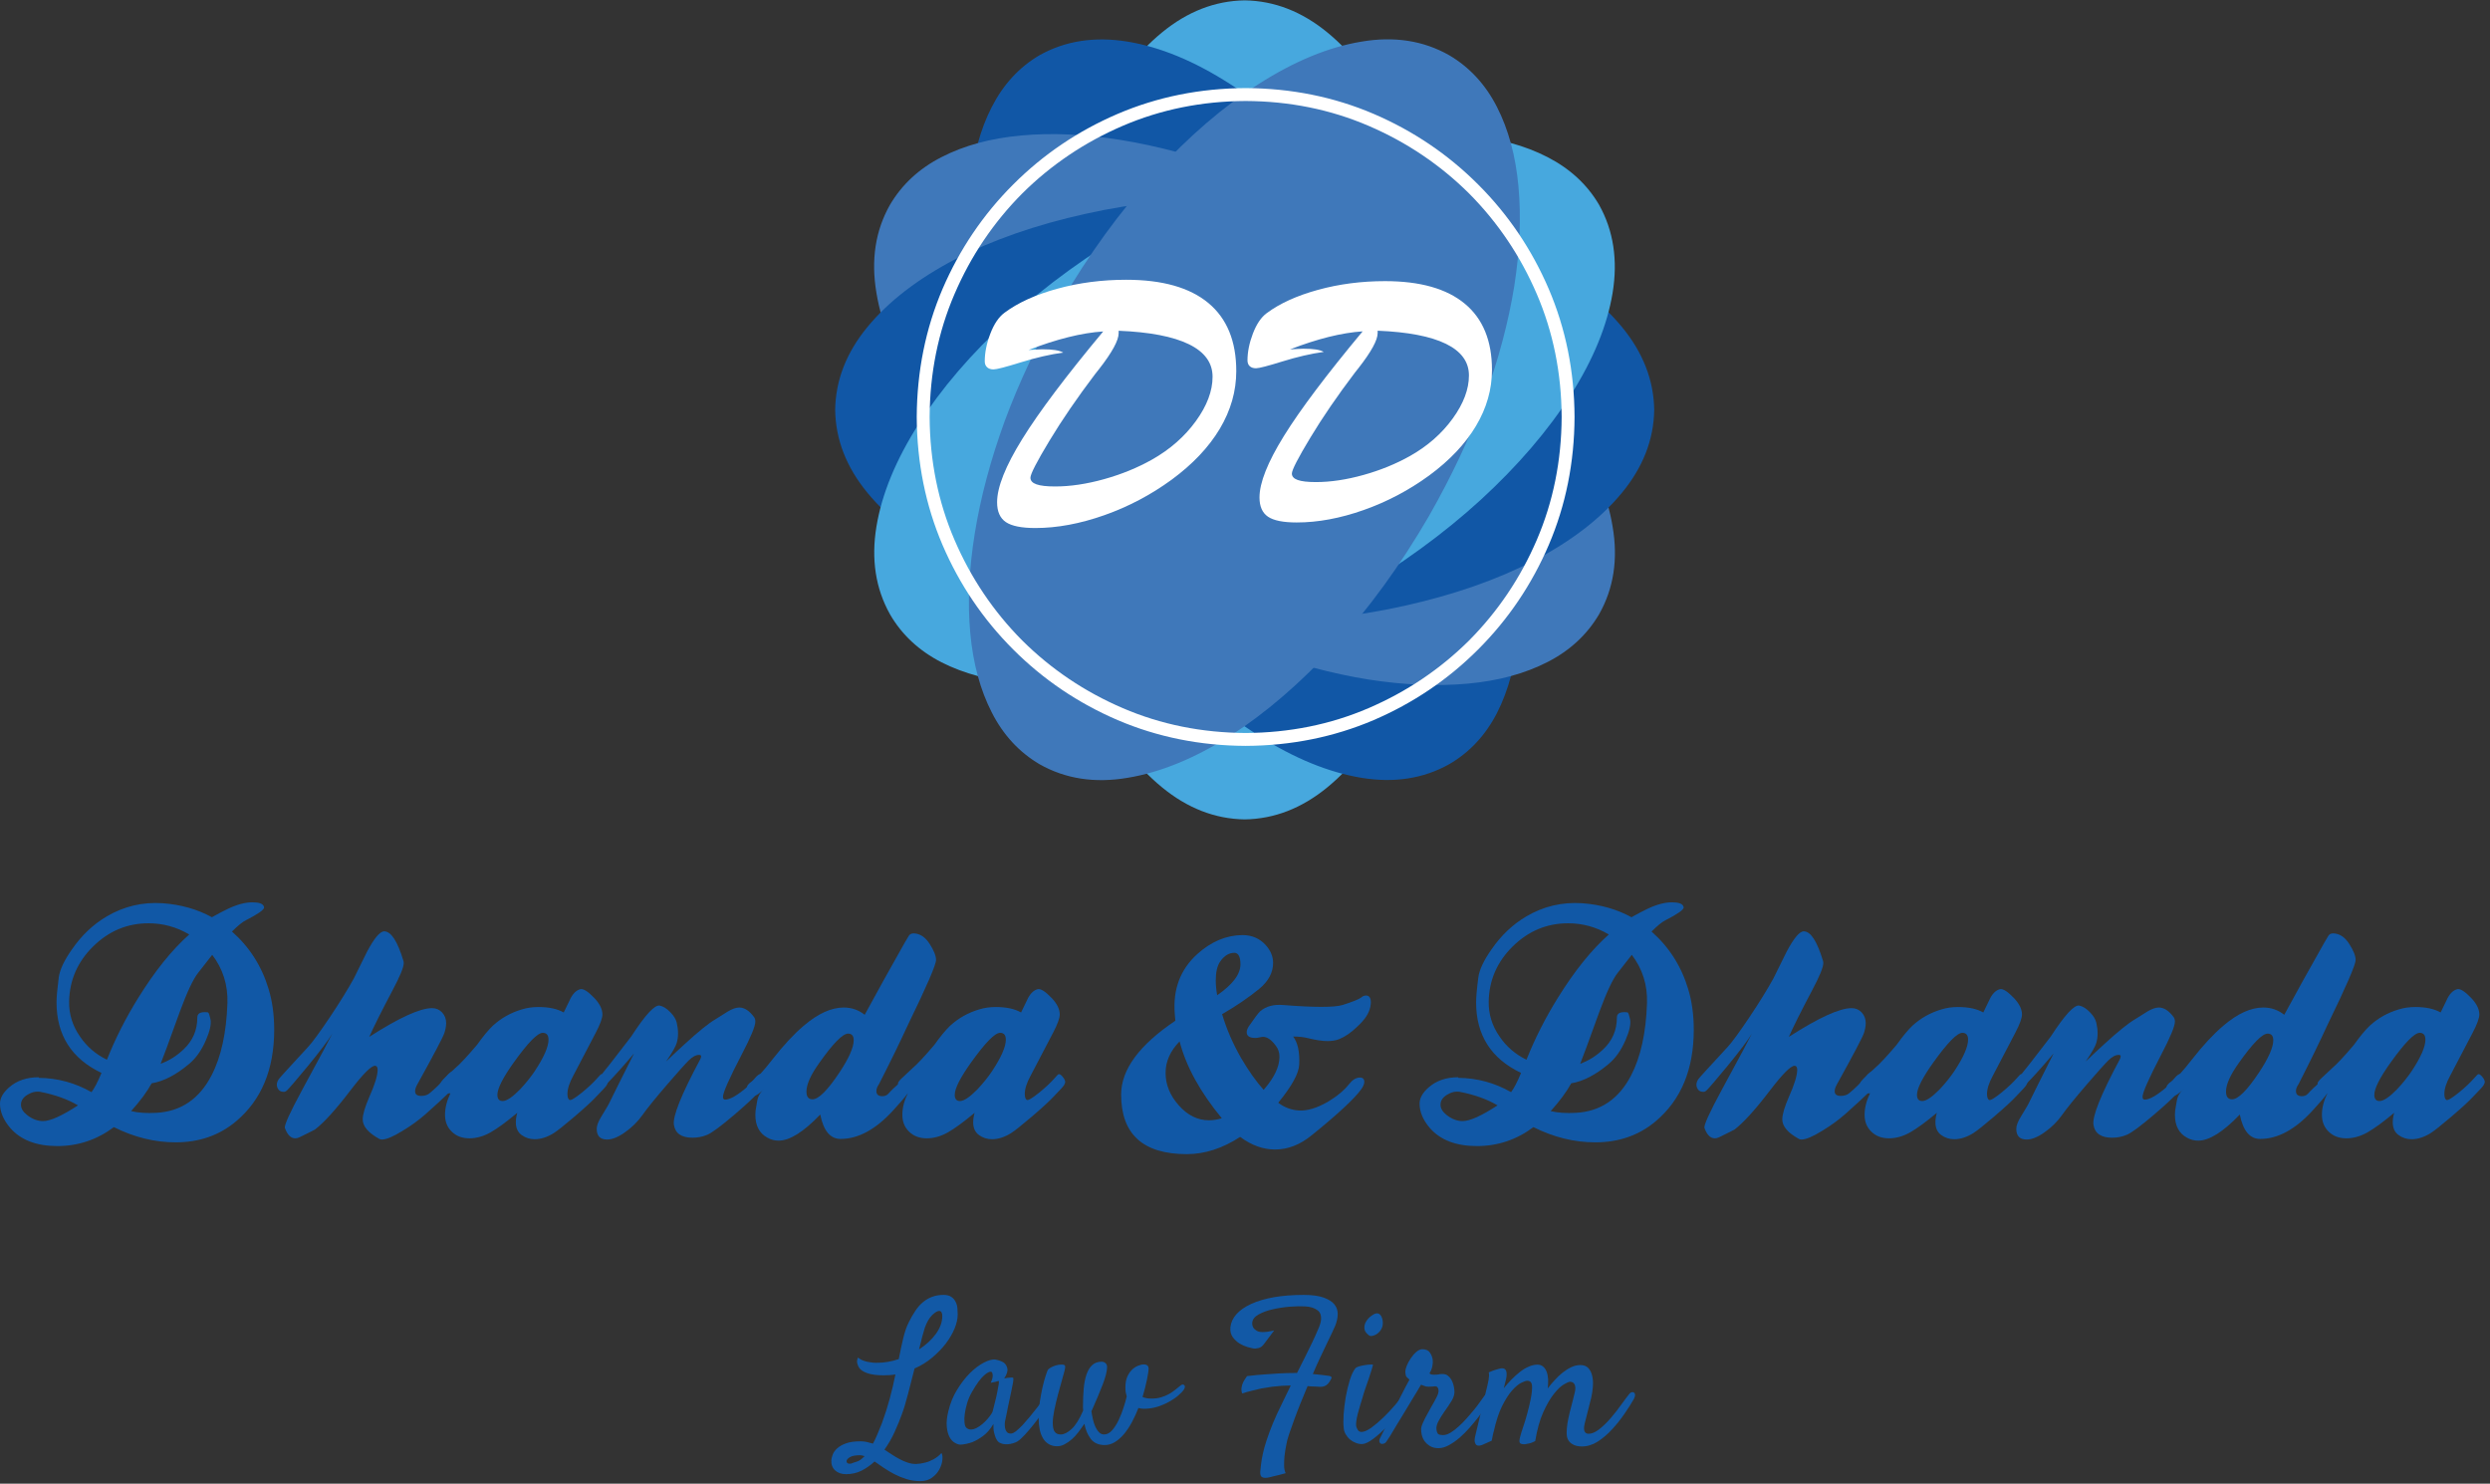 <?xml version="1.0" encoding="UTF-8" standalone="no"?>
<svg
   xmlns:dc="http://purl.org/dc/elements/1.1/"
   xmlns:cc="http://creativecommons.org/ns#"
   xmlns:rdf="http://www.w3.org/1999/02/22-rdf-syntax-ns#"
   xmlns:svg="http://www.w3.org/2000/svg"
   xmlns="http://www.w3.org/2000/svg"
   viewBox="0 0 514.667 306.667"
   height="306.667"
   width="514.667"
   xml:space="preserve"
   id="svg2"
   version="1.1"><rect x="0" y="0" width="514.667" height="306.667" fill="#333333" stroke="none"/><defs
     id="defs6" /><g
     transform="matrix(1.333,0,0,-1.333,0,306.667)"
     id="g10"><g
       transform="scale(0.1)"
       id="g12"><path
         id="path14"
         style="fill:#47a8de;fill-opacity:1;fill-rule:evenodd;stroke:none"
         d="m 2260,1665 c -0.35,-88.32 -8.98,-170.66 -26.02,-246.99 -16.99,-76.68 -40.46,-144.03 -70.46,-201.99 -30.36,-58.01 -65.36,-103.36 -105,-136.02 -39.69,-32.66 -82.5,-49.34 -128.52,-50 -46.02,0.66 -88.83,17.34 -128.52,50 -39.64,32.66 -74.64,78.01 -105,136.02 -30,57.96 -53.47,125.31 -70.46,201.99 -17.04,76.33 -25.67,158.67 -26.02,246.99 0.35,88.32 8.98,170.66 26.02,246.99 16.99,76.68 40.46,144.03 70.46,201.99 30.36,58.01 65.36,103.36 105,136.02 39.69,32.66 82.5,49.34 128.52,50 46.02,-0.66 88.83,-17.34 128.52,-50 39.64,-32.66 74.64,-78.01 105,-136.02 30,-57.96 53.47,-125.31 70.46,-201.99 17.04,-76.33 25.67,-158.67 26.02,-246.99" /><path
         id="path16"
         style="fill:#1157a6;fill-opacity:1;fill-rule:evenodd;stroke:none"
         d="m 2215.51,1830 c 35,-61.02 63.67,-121.68 85.97,-181.99 22.04,-60.35 37.5,-118.52 46.53,-174.49 8.98,-55.67 11.17,-107.19 6.48,-154.54 -4.33,-47.3 -15.31,-88.47 -33.01,-123.47 -17.96,-35 -42.81,-61.68 -74.49,-80 -40,-22.35 -85.31,-29.34 -135.97,-21.02 -50.67,8.36 -103.68,30 -159.03,65 -55,35.35 -108.98,81.84 -161.99,139.49 -53.01,58.01 -101.68,125 -146.02,201.02 -35,61.02 -63.63,121.84 -85.97,182.5 -21.99,60.35 -37.5,118.52 -46.53,174.49 -8.98,55.67 -11.32,107.19 -6.99,154.49 4.34,47.35 15.51,88.52 33.52,123.52 18.01,35 42.65,61.68 73.98,80 40,22.34 85.51,29.34 136.53,21.02 50.66,-8.36 103.47,-30.2 158.47,-65.51 55.35,-35 109.49,-81.33 162.5,-139.03 53.01,-57.96 101.68,-125.15 146.02,-201.48" /><path
         id="path18"
         style="fill:#3f78ba;fill-opacity:1;fill-rule:evenodd;stroke:none"
         d="m 2095,1951.02 c 76.33,-44.34 143.32,-93.01 201.02,-146.02 57.65,-53.01 104.14,-106.99 139.49,-161.99 35,-55.35 56.64,-108.36 65,-159.03 8.67,-50.66 1.64,-95.97 -21.02,-135.97 -18.67,-31.68 -45.31,-56.33 -80,-74.03 -35,-17.96 -76.17,-29.14 -123.47,-33.47 -47.35,-4.34 -98.87,-2.19 -154.54,6.48 -55.97,9.03 -114.14,24.49 -174.49,46.53 -60.31,22.3 -120.97,50.97 -181.99,85.97 -76.33,44.34 -143.32,93.01 -201.02,146.02 -57.96,53.01 -104.49,106.99 -139.49,161.99 -35.31,55.35 -57.15,108.32 -65.51,158.98 -8.63,51.02 -1.64,96.53 21.02,136.53 18.67,31.64 45.35,56.33 80,73.98 35,18.01 76.17,29.18 123.52,33.52 47.3,4.33 98.82,1.99 154.49,-6.99 55.97,-9.03 114.14,-24.54 174.49,-46.53 60.35,-22.34 121.17,-50.97 182.5,-85.97" /><path
         id="path20"
         style="fill:#1157a6;fill-opacity:1;fill-rule:evenodd;stroke:none"
         d="m 1930,1995 c 88.32,-0.35 170.66,-8.98 246.99,-26.02 76.68,-16.99 144.03,-40.46 201.99,-70.46 58.01,-30.36 103.36,-65.36 136.02,-105 32.66,-39.69 49.34,-82.5 50,-128.52 -0.66,-46.02 -17.34,-88.83 -50,-128.52 -32.66,-39.64 -78.01,-74.64 -136.02,-105 -57.96,-30 -125.31,-53.47 -201.99,-70.46 -76.33,-17.04 -158.67,-25.67 -246.99,-26.02 -88.32,0.35 -170.66,8.98 -246.99,26.02 -76.68,16.99 -144.03,40.46 -201.99,70.46 -58.01,30.36 -103.36,65.36 -136.02,105 -32.66,39.69 -49.34,82.5 -50,128.52 0.66,46.02 17.34,88.83 50,128.52 32.66,39.64 78.01,74.64 136.02,105 57.96,30 125.31,53.47 201.99,70.46 76.33,17.04 158.67,25.67 246.99,26.02" /><path
         id="path22"
         style="fill:#47a8de;fill-opacity:1;fill-rule:evenodd;stroke:none"
         d="m 1765,1951.02 c 61.02,35 121.68,63.63 181.99,85.97 60.35,21.99 118.52,37.5 174.49,46.53 55.67,8.98 107.19,11.32 154.54,6.99 47.3,-4.34 88.47,-15.51 123.47,-33.52 35,-18.01 61.68,-42.65 80,-73.98 22.35,-40 29.34,-85.51 21.02,-136.53 -8.36,-50.66 -30,-103.47 -65,-158.47 -35.35,-55.35 -81.84,-109.49 -139.49,-162.5 -58.01,-53.01 -125,-101.68 -201.02,-146.02 -61.02,-35 -121.84,-63.67 -182.5,-85.97 -60.35,-22.04 -118.52,-37.5 -174.49,-46.53 -55.67,-8.98 -107.19,-11.17 -154.49,-6.48 -47.35,4.33 -88.52,15.31 -123.52,33.01 -35,17.96 -61.68,42.81 -80,74.49 -22.34,40 -29.34,85.31 -21.02,135.97 8.36,50.67 30.2,103.68 65.51,159.03 35,55 81.33,108.98 139.03,161.99 57.96,53.01 125.15,101.68 201.48,146.02" /><path
         id="path24"
         style="fill:#3f78ba;fill-opacity:1;fill-rule:evenodd;stroke:none"
         d="m 1643.98,1830 c 44.34,76.33 93.01,143.32 146.02,201.02 53.01,57.96 106.99,104.49 161.99,139.49 55.35,35.31 108.36,57.15 159.03,65.51 50.66,8.63 95.97,1.64 135.97,-21.02 31.68,-18.67 56.33,-45.35 74.03,-80 17.96,-35 29.14,-76.17 33.47,-123.52 4.34,-47.3 2.19,-98.82 -6.48,-154.49 -9.03,-55.97 -24.49,-114.14 -46.53,-174.49 -22.3,-60.35 -50.97,-121.17 -85.97,-182.5 -44.34,-76.33 -93.01,-143.32 -146.02,-201.02 -53.01,-57.65 -106.99,-104.14 -161.99,-139.49 -55.35,-35 -108.32,-56.64 -158.98,-65 -51.02,-8.67 -96.53,-1.64 -136.53,21.02 -31.64,18.67 -56.33,45.31 -73.98,80 -18.01,35 -29.18,76.17 -33.52,123.47 -4.33,47.35 -1.99,98.87 6.99,154.54 9.03,55.97 24.54,114.14 46.53,174.49 22.34,60.31 50.97,120.97 85.97,181.99" /><path
         id="path26"
         style="fill:#ffffff;fill-opacity:1;fill-rule:evenodd;stroke:none"
         d="m 1931.48,2143.98 c -67.96,-0.31 -131.48,-13.16 -190.46,-38.47 -59.03,-25.35 -111.02,-60.35 -156.02,-105 -44.65,-45 -79.65,-96.99 -105,-156.02 -25.35,-58.98 -38.16,-122.5 -38.52,-190.51 0.36,-67.96 13.17,-131.48 38.52,-190.46 25.35,-59.03 60.35,-111.02 105,-156.02 45,-44.65 96.99,-79.65 156.02,-105 58.98,-25.35 122.5,-38.16 190.46,-38.52 68.01,0.36 131.53,13.17 190.51,38.52 59.03,25.35 111.02,60.35 156.02,105 44.65,45 79.65,96.99 105,156.02 25.31,58.98 38.16,122.5 38.47,190.46 -0.31,68.01 -13.16,131.53 -38.47,190.51 -25.35,59.03 -60.35,111.02 -105,156.02 -45,44.65 -96.99,79.65 -156.02,105 -58.98,25.31 -122.5,38.16 -190.51,38.47 m 0,-1000 c -70.66,0.36 -136.83,13.68 -198.47,40 -61.33,26.37 -115.35,62.86 -161.99,109.54 -46.68,46.64 -83.17,100.66 -109.54,161.99 -26.32,61.64 -39.64,127.81 -40,198.47 0.36,70.67 13.68,136.84 40,198.52 26.37,61.33 62.86,115.35 109.54,161.99 46.64,46.68 100.66,83.17 161.99,109.49 61.64,26.37 127.81,39.69 198.47,40 70.67,-0.31 136.84,-13.63 198.52,-40 61.33,-26.32 115.35,-62.81 161.99,-109.49 46.68,-46.64 83.17,-100.66 109.49,-161.99 26.37,-61.68 39.69,-127.85 40,-198.52 -0.31,-70.66 -13.63,-136.83 -40,-198.47 -26.32,-61.33 -62.81,-115.35 -109.49,-161.99 -46.64,-46.68 -100.66,-83.17 -161.99,-109.54 -61.68,-26.32 -127.85,-39.64 -198.52,-40" /><path
         id="path28"
         style="fill:#ffffff;fill-opacity:1;fill-rule:evenodd;stroke:none"
         d="m 1648.59,1753.87 c -20.39,-2.82 -42.3,-7.89 -65.74,-15.16 -23.44,-7.3 -37.54,-10.94 -42.34,-10.94 -4.26,0 -7.58,1.14 -9.96,3.36 -2.43,2.19 -3.6,5.28 -3.6,9.18 0,13.48 2.89,27.78 8.64,42.85 5.78,15.08 13.08,25.9 21.95,32.46 20.98,15.63 48.28,28.05 82.03,37.27 33.71,9.26 69.3,13.87 106.72,13.87 55.9,0 98.32,-11.99 127.26,-35.94 28.91,-23.98 43.4,-59.18 43.4,-105.7 0,-31.06 -8.51,-60.86 -25.54,-89.46 -17.07,-28.55 -42,-54.92 -74.85,-79.06 -32.11,-23.4 -66.87,-41.76 -104.33,-54.96 -37.46,-13.2 -73.05,-19.84 -106.76,-19.84 -21.49,0 -36.72,3.08 -45.78,9.18 -9.07,6.13 -13.6,16.4 -13.6,30.78 0,23.4 13.01,56.09 39.03,98.08 25.97,41.96 67.85,97.58 125.5,166.76 -16.67,-1.05 -34.76,-4.02 -54.29,-8.9 -19.53,-4.89 -40.04,-11.49 -61.49,-19.85 4.61,0.39 8.4,0.59 11.45,0.67 3.01,0.11 6.21,0.23 9.57,0.43 8.36,0 15.08,-0.43 20.23,-1.22 5.16,-0.78 9.3,-2.07 12.5,-3.86 z m 85.98,33.83 v -3.75 c 0,-11.18 -10.12,-29.73 -30.31,-55.63 -2.7,-3.36 -4.73,-5.94 -6.14,-7.73 -27.69,-36.57 -51.32,-71.06 -70.93,-103.56 -19.61,-32.46 -29.42,-51.56 -29.42,-57.23 0,-4.6 3.09,-8.04 9.3,-10.23 6.21,-2.23 15.9,-3.32 29.02,-3.32 23.44,0 48.68,3.75 75.75,11.29 27.07,7.54 51.95,17.69 74.64,30.47 27.9,15.82 50.47,35.66 67.78,59.53 17.3,23.87 25.94,46.8 25.94,68.79 0,21.68 -12.23,38.47 -36.72,50.47 -24.5,11.95 -60.78,18.94 -108.91,20.9 z" /><path
         id="path30"
         style="fill:#ffffff;fill-opacity:1;fill-rule:evenodd;stroke:none"
         d="m 2052.58,1754.92 c -19.85,-2.77 -41.13,-7.69 -63.91,-14.76 -22.77,-7.07 -36.48,-10.63 -41.13,-10.63 -4.14,0 -7.38,1.09 -9.73,3.24 -2.3,2.15 -3.47,5.16 -3.47,8.95 0,13.08 2.81,26.99 8.39,41.64 5.63,14.69 12.74,25.19 21.37,31.6 20.35,15.16 46.92,27.23 79.69,36.21 32.77,8.99 67.38,13.48 103.79,13.48 54.33,0 95.58,-11.64 123.67,-34.96 28.13,-23.28 42.19,-57.54 42.19,-102.74 0,-30.19 -8.28,-59.18 -24.85,-86.95 -16.56,-27.77 -40.78,-53.4 -72.69,-76.84 -31.25,-22.77 -65.04,-40.62 -101.45,-53.47 -36.4,-12.85 -71.01,-19.26 -103.79,-19.26 -20.86,0 -35.7,2.97 -44.49,8.91 -8.83,5.97 -13.2,15.93 -13.2,29.92 0,22.77 12.62,54.53 37.89,95.35 25.27,40.78 65.98,94.84 122.03,162.15 -16.21,-1.06 -33.83,-3.95 -52.81,-8.67 -18.95,-4.77 -38.87,-11.18 -59.77,-19.3 4.49,0.35 8.21,0.55 11.14,0.66 2.93,0.08 6.05,0.2 9.29,0.39 8.13,0 14.69,-0.39 19.69,-1.17 5,-0.78 9.06,-2.03 12.15,-3.75 z m 83.59,32.85 v -3.63 c 0,-10.86 -9.84,-28.91 -29.49,-54.06 -2.58,-3.28 -4.57,-5.78 -5.94,-7.5 -26.91,-35.55 -49.92,-69.1 -68.98,-100.7 -19.06,-31.57 -28.6,-50.12 -28.6,-55.63 0,-4.49 3.01,-7.81 9.07,-9.96 6.01,-2.15 15.43,-3.24 28.2,-3.24 22.77,0 47.3,3.67 73.63,11.01 26.29,7.31 50.51,17.19 72.58,29.61 27.11,15.35 49.06,34.65 65.86,57.85 16.84,23.21 25.23,45.51 25.23,66.92 0,21.01 -11.91,37.38 -35.7,49.02 -23.83,11.64 -59.1,18.4 -105.86,20.31 z" /><path
         id="path32"
         style="fill:#1158a6;fill-opacity:1;fill-rule:nonzero;stroke:none"
         d="m 141.879,607.031 c 4.68,6.25 9.84,16.168 15.461,29.848 -46.481,22.18 -69.68,58.633 -69.68,109.371 0,8.012 1.129,20.859 3.43,38.59 1.57,11.879 8.359,26.41 20.469,43.601 14.89,21.637 32.851,38.668 53.91,51.09 26.64,15.699 55.551,22.539 86.722,20.469 28.43,-2.109 53.899,-9.34 76.399,-21.719 8.832,5 17.269,9.418 25.32,13.278 13.942,6.562 26.399,9.851 37.34,9.851 10.391,0 16.328,-2.109 17.809,-6.25 0.32,-0.629 0.472,-1.211 0.472,-1.719 0,-3.562 -9.332,-10.121 -27.972,-19.691 -5.43,-2.621 -12.731,-8.52 -21.868,-17.66 27.258,-24.059 46.25,-53.86 56.868,-89.371 5.711,-18.75 8.601,-39.688 8.601,-62.809 0,-61.68 -19.769,-109.07 -59.219,-142.191 -25.863,-21.68 -56.992,-32.5 -93.441,-32.5 -32.621,0 -64.609,7.851 -95.941,23.59 -26.168,-19.571 -55.387,-29.368 -87.649,-29.368 -32.309,0 -56.641,9.329 -72.969,27.969 C 5.309,563.91 0,576.48 0,589.219 c 0,8.633 4.73,17.07 14.219,25.312 C 26.09,624.922 41.328,630.16 60,630.16 v -0.941 c 29.379,-0.309 56.641,-7.739 81.879,-22.188 z M 329.059,820 c -4.797,-6.25 -12.11,-15.59 -21.868,-27.969 C 299.449,782.23 290,762.07 278.75,731.559 c -16.559,-45.938 -26.48,-72.77 -29.691,-80.469 13.011,4.691 24.851,12.07 35.472,22.191 14.258,13.321 21.41,29.77 21.41,49.379 0,5.621 3.668,8.43 11.09,8.43 3.52,0 5.469,-0.149 5.778,-0.469 1.14,-1.172 2.351,-4.68 3.601,-10.621 1.442,-7.422 -0.941,-18.238 -7.191,-32.5 -6.797,-15.738 -15.547,-28.051 -26.25,-36.879 -20.117,-16.871 -39.379,-26.832 -57.809,-29.84 -7.109,-13.051 -17.738,-27.422 -31.879,-43.121 10.938,-2.621 23.949,-3.519 39.059,-2.66 38.211,2.07 66.801,21.48 85.781,58.281 14.77,28.438 22.969,65.778 24.539,112.028 0.82,28.132 -7.039,53.011 -23.601,74.691 z M 165.781,657.34 c 12.809,32.269 28.828,63.988 48.129,95.16 26.012,42.07 52.539,75.078 79.531,99.059 -19.613,11.562 -40.632,17.351 -63.132,17.351 -32.93,0 -61.52,-11.961 -85.778,-35.789 -24.301,-23.859 -36.722,-52.422 -37.34,-85.621 -0.312,-19.609 5.309,-37.66 16.868,-54.219 10.39,-15.429 24.3,-27.422 41.722,-35.941 z M 62.66,607.5 c -6.801,1.129 -13.52,-0.391 -20.16,-4.531 -6.68,-4.059 -10,-9.219 -10,-15.469 0,-5.621 3.199,-11.02 9.691,-16.09 8.008,-6.18 16.168,-9.219 24.527,-9.219 11.25,0 29.301,8.118 54.222,24.368 -16.062,9.461 -35.472,16.453 -58.281,20.941 z m 369.449,19.531 c 0.821,1.449 16.09,18.199 45.782,50.309 6.757,7.39 17.847,22.539 33.281,45.469 15.387,23.011 27.848,43.132 37.348,60.312 6.871,13.949 13.671,27.738 20.46,41.41 11.25,21.25 20.161,31.879 26.719,31.879 10.711,0 20.672,-15.281 29.852,-45.789 0.308,-0.851 0.469,-1.992 0.469,-3.43 0,-6.57 -5.942,-20.941 -17.821,-43.132 -17.179,-32.61 -29.058,-56.36 -35.621,-71.25 46.25,29.691 78.672,44.531 97.344,44.531 6.25,0 11.449,-2.262 15.629,-6.719 4.14,-4.492 6.25,-9.961 6.25,-16.402 0,-4.489 -0.903,-9.528 -2.66,-15.16 -2.11,-6.559 -16.211,-33.399 -42.34,-80.469 -2.11,-3.86 -3.129,-7.262 -3.129,-10.149 0,-4.812 3.129,-7.191 9.379,-7.191 5.308,0 9.609,1.328 12.969,4.059 9.449,7.703 17.89,16.14 25.308,25.312 5,6.258 9.262,9.379 12.813,9.379 5.937,0 8.91,-2.809 8.91,-8.441 0,-2.11 -1.211,-4.797 -3.602,-8.118 -2.301,-3.242 -3.59,-5.32 -3.898,-6.25 -0.629,-2.929 -15.75,-17.582 -45.321,-43.91 -10.742,-9.492 -22.769,-18.242 -36.089,-26.25 -14.493,-8.98 -25.161,-13.441 -32.032,-13.441 -1.488,0 -2.769,0.32 -3.91,0.941 -17.179,9.449 -25.777,19.571 -25.777,30.309 0,7.39 3.359,18.949 10.156,34.691 8.633,19.258 12.973,33.321 12.973,42.188 0,4.14 -1.371,6.25 -4.071,6.25 -5.929,0 -18.55,-12.617 -37.808,-37.809 -22.813,-29.93 -41.211,-50.238 -55.152,-60.941 -0.86,-0.629 -8.829,-4.649 -23.911,-12.028 -2.418,-1.171 -4.648,-1.722 -6.718,-1.722 -6.871,0 -12.27,5.312 -16.09,15.941 -1.492,3.82 7.578,23.82 27.179,60 27.579,50.699 43.008,79.531 46.25,86.399 -5.621,-9.61 -18.39,-26.52 -38.281,-50.778 -16.871,-20.429 -27.418,-32.73 -31.558,-36.871 -1.801,-1.801 -3.551,-2.66 -5.313,-2.66 -4.687,0 -7.969,2.07 -9.848,6.25 -1.789,4.371 -1.171,8.789 1.879,13.281 z" /><path
         id="path34"
         style="fill:#1158a6;fill-opacity:1;fill-rule:nonzero;stroke:none"
         d="m 874.102,730.621 c 5.937,11.879 8.91,17.969 8.91,18.289 4.367,10.07 10,16.012 16.867,17.809 4.691,1.133 12.07,-3.598 22.191,-14.219 8.008,-8.672 12.032,-16.988 12.032,-25 0,-5.621 -3.403,-14.961 -10.153,-27.969 -7.738,-15.121 -19.461,-37.5 -35.16,-67.191 -5.937,-10.93 -8.91,-20.27 -8.91,-27.961 0,-5 1.019,-8.129 3.133,-9.379 2.066,-1.172 8.59,2.699 19.527,11.559 9.762,8.011 17.66,15.39 23.59,22.191 3.519,4.141 5.711,6.25 6.57,6.25 1.871,0 3.942,-1.52 6.25,-4.531 2.379,-2.93 3.59,-5.43 3.59,-7.5 0,-2.617 -1.949,-5.938 -5.777,-10 -3.871,-3.989 -7.891,-8.199 -12.032,-12.66 -6.25,-6.789 -17.46,-17.11 -33.601,-30.93 -16.168,-13.758 -27.027,-22.43 -32.649,-25.938 -10.121,-6.25 -19.929,-9.382 -29.378,-9.382 -7.422,0 -14.141,2.113 -20.153,6.41 -6.058,4.371 -9.07,10.98 -9.07,19.84 0,4.461 0.711,9.382 2.191,14.691 -16.679,-13.98 -30.468,-24.059 -41.41,-30.309 -10.93,-6.171 -21.871,-9.222 -32.808,-9.222 -11.051,0 -20.122,3.359 -27.192,10.152 -7.109,6.879 -10.621,15.629 -10.621,26.258 0,10.699 2.813,21.871 8.441,33.43 -6.57,-0.618 -10.75,-0.149 -12.5,1.41 -1.8,1.64 -2.66,6.332 -2.66,14.062 0,1.758 2.578,5 7.809,9.688 5.199,4.761 10.16,9.41 14.851,13.91 7.379,6.242 18.629,18.281 33.75,36.09 9.25,13.011 17.418,22.89 24.532,29.691 13.008,11.871 28.117,20.309 45.308,25.309 7.7,2.383 16.129,3.59 25.309,3.59 16.332,0 29.422,-2.809 39.223,-8.438 z M 779.41,593.281 c 6.141,0 15.16,6.02 27.039,18.129 8.942,9.57 16.481,18.942 22.653,28.121 14.257,21.559 21.41,37.848 21.41,48.91 0,7.071 -2.973,10.618 -8.91,10.618 -8.051,0 -22.973,-15.27 -44.84,-45.778 -16.992,-23.75 -25.473,-40.551 -25.473,-50.312 0,-6.489 2.691,-9.688 8.121,-9.688 z" /><path
         id="path36"
         style="fill:#1158a6;fill-opacity:1;fill-rule:nonzero;stroke:none"
         d="m 922.148,605.621 c -3.558,0 -5.308,1.18 -5.308,3.598 0,2.383 1.48,5.98 4.531,10.781 15.391,18.949 34.527,43.359 57.34,73.281 21.879,33.75 36.639,49.731 44.379,47.969 5.39,-1.172 10.82,-4.531 16.25,-10.16 5.5,-5.621 8.82,-11.09 10,-16.399 2.69,-11.57 2.69,-21.992 0,-31.25 -1.49,-5.32 -6.96,-14.921 -16.41,-28.75 10.39,10 20.04,18.981 28.91,27.028 21.01,19.261 36.6,31.871 46.71,37.812 6.45,4.141 13.05,8.321 19.85,12.5 6.87,4.141 12.85,6.25 17.97,6.25 8.01,0 15.7,-5.082 23.12,-15.16 1.13,-1.793 1.72,-4.019 1.72,-6.711 0,-7.109 -6.99,-23.988 -20.94,-50.629 -19.49,-37.422 -29.22,-59.371 -29.22,-65.941 0,-2.93 1.14,-4.371 3.44,-4.371 7.7,0 19.57,6.953 35.63,20.941 0.31,0.309 3.59,4.141 9.84,11.559 4.06,5 7.42,7.5 10.16,7.5 4.14,0 6.25,-3.129 6.25,-9.379 0,-5.309 -3.67,-11.988 -10.94,-20 -7.31,-8.039 -19.81,-19.61 -37.5,-34.68 -20.23,-17.191 -33.98,-27.351 -41.25,-30.469 -7.19,-3.05 -14.8,-4.531 -22.81,-4.531 -17.19,0 -26.84,6.641 -28.91,20 -2.11,13 11.41,46.641 40.47,100.93 1.13,1.961 1.72,3.75 1.72,5.32 0,1.442 -1.06,2.18 -3.13,2.18 -5,0 -10.43,-2.93 -16.25,-8.75 -5.74,-5.738 -16.79,-18.078 -33.12,-37.031 -18.67,-21.68 -31.53,-37.579 -38.599,-47.649 -7.102,-10 -16.012,-18.832 -26.711,-26.41 -10.629,-7.621 -19.961,-11.41 -27.969,-11.41 -10.75,0 -16.101,5.512 -16.101,16.57 0,5 2.39,11.32 7.191,19.059 7.379,12.191 11.25,18.672 11.559,19.531 5.32,11.02 18.32,37.109 39.07,78.281 -34.692,-40.941 -55,-61.41 -60.942,-61.41 z" /><path
         id="path38"
         style="fill:#1158a6;fill-opacity:1;fill-rule:nonzero;stroke:none"
         d="m 1271.88,572.34 c -25.86,-26.988 -47.35,-40.461 -64.54,-40.461 -6.25,0 -12.03,1.519 -17.34,4.531 -12.5,6.75 -18.75,18.59 -18.75,35.469 0,4.141 0.47,8.473 1.41,12.961 1.13,7.699 2.18,12.582 3.12,14.691 1.76,4.688 4.88,8.949 9.38,12.809 -7.5,-7.418 -12.89,-11.09 -16.1,-11.09 -2.61,0 -5.11,1.289 -7.5,3.91 -2.38,2.692 -3.59,5.391 -3.59,8.121 0,3.828 2.97,7.539 8.91,11.098 5.93,3.512 16.28,14.762 31.09,33.742 17.19,21.957 33.32,39.301 48.44,52.039 21.95,18.75 42.57,28.121 61.87,28.121 12.19,0 23.01,-3.75 32.5,-11.25 18.63,34.379 39.38,71.719 62.19,112.028 2.07,3.64 4.3,7.39 6.72,11.25 2.07,2.582 5.47,3.48 10.15,2.66 8.32,-1.25 15.47,-6.489 21.41,-15.629 6.76,-10.43 10.16,-18.86 10.16,-25.309 0,-7.422 -14.38,-40.621 -43.13,-99.691 -12.42,-26.988 -27.5,-57.93 -45.31,-92.809 -2.74,-3.871 -4.06,-7.461 -4.06,-10.781 0,-5.309 3.12,-7.969 9.37,-7.969 3.52,0 6.49,1.168 8.91,3.598 5,5.621 11.79,12.101 20.47,19.531 4.14,2.379 6.64,3.59 7.5,3.59 2.07,0 4.72,-1.211 7.96,-3.59 1.57,-1.18 2.35,-2.621 2.35,-4.379 0,-5.121 -10.12,-18.59 -30.31,-40.472 -27,-29.68 -54.22,-44.528 -81.72,-44.528 -16.06,0 -26.56,12.578 -31.56,37.809 z m -12.04,23.601 c 9.46,0 23.52,14.059 42.19,42.18 14.45,21.957 21.72,38.438 21.72,49.379 0,6.879 -2.93,10.309 -8.75,10.309 -8.36,0 -23.36,-15.309 -45,-45.93 -13.05,-18.359 -19.53,-32.969 -19.53,-43.91 0,-8.047 3.12,-12.028 9.37,-12.028 z" /><path
         id="path40"
         style="fill:#1158a6;fill-opacity:1;fill-rule:nonzero;stroke:none"
         d="m 1583.24,730.621 c 5.94,11.879 8.91,17.969 8.91,18.289 4.37,10.07 10,16.012 16.87,17.809 4.69,1.133 12.07,-3.598 22.19,-14.219 8.01,-8.672 12.03,-16.988 12.03,-25 0,-5.621 -3.4,-14.961 -10.15,-27.969 -7.74,-15.121 -19.46,-37.5 -35.16,-67.191 -5.94,-10.93 -8.91,-20.27 -8.91,-27.961 0,-5 1.02,-8.129 3.13,-9.379 2.07,-1.172 8.59,2.699 19.53,11.559 9.77,8.011 17.66,15.39 23.59,22.191 3.52,4.141 5.71,6.25 6.57,6.25 1.87,0 3.94,-1.52 6.25,-4.531 2.38,-2.93 3.59,-5.43 3.59,-7.5 0,-2.617 -1.95,-5.938 -5.78,-10 -3.87,-3.989 -7.89,-8.199 -12.03,-12.66 -6.25,-6.789 -17.46,-17.11 -33.6,-30.93 -16.17,-13.758 -27.03,-22.43 -32.65,-25.938 -10.12,-6.25 -19.92,-9.382 -29.38,-9.382 -7.42,0 -14.14,2.113 -20.15,6.41 -6.06,4.371 -9.07,10.98 -9.07,19.84 0,4.461 0.71,9.382 2.19,14.691 -16.68,-13.98 -30.47,-24.059 -41.41,-30.309 -10.93,-6.171 -21.87,-9.222 -32.81,-9.222 -11.05,0 -20.11,3.359 -27.19,10.152 -7.1,6.879 -10.62,15.629 -10.62,26.258 0,10.699 2.81,21.871 8.44,33.43 -6.57,-0.618 -10.74,-0.149 -12.5,1.41 -1.8,1.64 -2.66,6.332 -2.66,14.062 0,1.758 2.58,5 7.81,9.688 5.2,4.761 10.16,9.41 14.85,13.91 7.38,6.242 18.63,18.281 33.75,36.09 9.25,13.011 17.42,22.89 24.53,29.691 13.01,11.871 28.12,20.309 45.31,25.309 7.7,2.383 16.13,3.59 25.31,3.59 16.33,0 29.42,-2.809 39.22,-8.438 z m -94.69,-137.34 c 6.14,0 15.16,6.02 27.04,18.129 8.94,9.57 16.48,18.942 22.65,28.121 14.26,21.559 21.41,37.848 21.41,48.91 0,7.071 -2.97,10.618 -8.91,10.618 -8.04,0 -22.97,-15.27 -44.84,-45.778 -16.99,-23.75 -25.47,-40.551 -25.47,-50.312 0,-6.489 2.69,-9.688 8.12,-9.688 z" /><path
         id="path42"
         style="fill:#1158a6;fill-opacity:1;fill-rule:nonzero;stroke:none"
         d="m 1926.56,850.621 c 14.77,0 26.92,-5.312 36.41,-15.93 7.38,-8.363 11.09,-17.421 11.09,-27.191 0,-15.121 -7.26,-28.59 -21.72,-40.469 -16.36,-13.359 -35.46,-26.371 -57.34,-39.062 6.76,-22.809 16.48,-45.391 29.22,-67.66 11.56,-19.797 23.28,-36.36 35.16,-49.688 16.32,18.641 24.53,35.668 24.53,51.098 0,6.562 -1.8,12.191 -5.32,16.871 -6.87,9.461 -13.59,14.219 -20.15,14.219 -1.17,0 -3.09,-0.309 -5.78,-0.93 -2.62,-0.551 -4.65,-0.789 -6.1,-0.789 -8.98,0 -13.44,2.969 -13.44,8.91 0,2.578 1.02,5.551 3.13,8.91 8.95,13 14.88,20.86 17.81,23.59 8.83,7.578 20.55,10.82 35.16,9.691 48.83,-3.871 79.69,-3.871 92.5,0 15.7,5 25.35,8.829 28.9,11.559 2.27,2.07 4.77,3.129 7.5,3.129 5,0 7.5,-3.559 7.5,-10.629 0,-1.801 -0.27,-4.02 -0.78,-6.719 -1.79,-9.801 -8.43,-20 -20,-30.621 -9.49,-9.301 -18.98,-15.859 -28.43,-19.691 -5.12,-1.989 -11.21,-2.969 -18.29,-2.969 -7.42,0 -17.18,1.449 -29.37,4.371 -6.48,1.758 -14.34,2.66 -23.59,2.66 7.18,-9.492 10.31,-24.019 9.37,-43.59 -0.62,-13.671 -11.48,-33.363 -32.5,-59.07 9.77,-7.422 20.63,-11.402 32.5,-12.031 12.7,-0.621 27.38,3.789 44.06,13.289 14.46,8.633 25.55,17.851 33.29,27.652 5.31,6.758 10.93,10.16 16.87,10.16 4.45,0 6.72,-2.269 6.72,-6.722 0,-3.239 -1.64,-7.11 -4.85,-11.559 -10.42,-14.5 -35.93,-38.211 -76.56,-71.101 -18.04,-14.758 -36.99,-22.188 -56.87,-22.188 -18.67,0 -36.72,6.527 -54.22,19.539 -27.31,-17.82 -54.85,-26.719 -82.66,-26.719 -67.93,0 -101.87,30.821 -101.87,92.5 0,38.508 28.01,76.637 84.06,114.368 0,-0.309 -0.31,3.363 -0.94,11.101 -2.93,37.57 8.64,68.281 34.69,92.031 21.64,19.571 45.08,29.45 70.31,29.68 z m -34.68,-41.242 c -4.5,-6.57 -6.72,-16.219 -6.72,-28.91 0,-7.11 0.7,-14.809 2.18,-23.129 24.07,16.57 36.1,32.539 36.1,47.969 0,10.941 -2.82,16.882 -8.44,17.812 -8.98,0.32 -16.68,-4.293 -23.12,-13.742 z m 2.65,-242.82 c -33.55,40.632 -55.39,80.351 -65.47,119.222 -14.49,-14.922 -21.72,-31.211 -21.72,-48.902 0,-18.129 6.8,-34.93 20.47,-50.32 13.64,-15.43 29.22,-23.118 46.72,-23.118 6.45,0 13.13,1.008 20,3.118 z" /><path
         id="path44"
         style="fill:#1158a6;fill-opacity:1;fill-rule:nonzero;stroke:none"
         d="m 2343.05,607.031 c 4.68,6.25 9.84,16.168 15.47,29.848 -46.49,22.18 -69.69,58.633 -69.69,109.371 0,8.012 1.13,20.859 3.44,38.59 1.56,11.879 8.35,26.41 20.46,43.601 14.89,21.637 32.86,38.668 53.91,51.09 26.64,15.699 55.55,22.539 86.72,20.469 28.44,-2.109 53.91,-9.34 76.41,-21.719 8.82,5 17.26,9.418 25.31,13.278 13.94,6.562 26.4,9.851 37.34,9.851 10.39,0 16.33,-2.109 17.81,-6.25 0.32,-0.629 0.47,-1.211 0.47,-1.719 0,-3.562 -9.33,-10.121 -27.97,-19.691 -5.43,-2.621 -12.73,-8.52 -21.87,-17.66 27.26,-24.059 46.25,-53.86 56.87,-89.371 5.71,-18.75 8.6,-39.688 8.6,-62.809 0,-61.68 -19.77,-109.07 -59.22,-142.191 -25.86,-21.68 -56.99,-32.5 -93.44,-32.5 -32.62,0 -64.61,7.851 -95.94,23.59 -26.17,-19.571 -55.39,-29.368 -87.65,-29.368 -32.31,0 -56.64,9.329 -72.97,27.969 -10.63,12.5 -15.94,25.07 -15.94,37.809 0,8.633 4.73,17.07 14.22,25.312 11.88,10.391 27.11,15.629 45.78,15.629 v -0.941 c 29.38,-0.309 56.64,-7.739 81.88,-22.188 z M 2530.23,820 c -4.8,-6.25 -12.11,-15.59 -21.87,-27.969 -7.74,-9.801 -17.19,-29.961 -28.44,-60.472 -16.56,-45.938 -26.48,-72.77 -29.69,-80.469 13.01,4.691 24.85,12.07 35.47,22.191 14.26,13.321 21.41,29.77 21.41,49.379 0,5.621 3.67,8.43 11.09,8.43 3.52,0 5.47,-0.149 5.78,-0.469 1.14,-1.172 2.35,-4.68 3.6,-10.621 1.44,-7.422 -0.94,-18.238 -7.19,-32.5 -6.8,-15.738 -15.55,-28.051 -26.25,-36.879 -20.12,-16.871 -39.37,-26.832 -57.81,-29.84 -7.11,-13.051 -17.74,-27.422 -31.88,-43.121 10.94,-2.621 23.95,-3.519 39.07,-2.66 38.2,2.07 66.79,21.48 85.78,58.281 14.76,28.438 22.97,65.778 24.53,112.028 0.82,28.132 -7.03,53.011 -23.6,74.691 z M 2366.95,657.34 c 12.82,32.269 28.83,63.988 48.13,95.16 26.01,42.07 52.54,75.078 79.53,99.059 -19.61,11.562 -40.63,17.351 -63.13,17.351 -32.93,0 -61.52,-11.961 -85.78,-35.789 -24.29,-23.859 -36.72,-52.422 -37.34,-85.621 -0.31,-19.609 5.31,-37.66 16.87,-54.219 10.39,-15.429 24.3,-27.422 41.72,-35.941 z M 2263.83,607.5 c -6.8,1.129 -13.52,-0.391 -20.16,-4.531 -6.68,-4.059 -10,-9.219 -10,-15.469 0,-5.621 3.21,-11.02 9.69,-16.09 8.01,-6.18 16.17,-9.219 24.53,-9.219 11.25,0 29.3,8.118 54.22,24.368 -16.06,9.461 -35.47,16.453 -58.28,20.941 z" /><path
         id="path46"
         style="fill:#1158a6;fill-opacity:1;fill-rule:nonzero;stroke:none"
         d="m 2633.28,627.031 c 0.82,1.449 16.1,18.199 45.78,50.309 6.76,7.39 17.85,22.539 33.28,45.469 15.39,23.011 27.86,43.132 37.35,60.312 6.87,13.949 13.67,27.738 20.47,41.41 11.25,21.25 20.15,31.879 26.72,31.879 10.7,0 20.66,-15.281 29.84,-45.789 0.31,-0.851 0.47,-1.992 0.47,-3.43 0,-6.57 -5.94,-20.941 -17.81,-43.132 -17.19,-32.61 -29.07,-56.36 -35.63,-71.25 46.25,29.691 78.67,44.531 97.34,44.531 6.25,0 11.45,-2.262 15.63,-6.719 4.14,-4.492 6.25,-9.961 6.25,-16.402 0,-4.489 -0.9,-9.528 -2.66,-15.16 -2.11,-6.559 -16.21,-33.399 -42.34,-80.469 -2.11,-3.86 -3.13,-7.262 -3.13,-10.149 0,-4.812 3.13,-7.191 9.38,-7.191 5.31,0 9.61,1.328 12.97,4.059 9.45,7.703 17.89,16.14 25.31,25.312 5,6.258 9.26,9.379 12.81,9.379 5.94,0 8.91,-2.809 8.91,-8.441 0,-2.11 -1.21,-4.797 -3.6,-8.118 -2.3,-3.242 -3.59,-5.32 -3.9,-6.25 -0.63,-2.929 -15.74,-17.582 -45.31,-43.91 -10.75,-9.492 -22.78,-18.242 -36.1,-26.25 -14.49,-8.98 -25.15,-13.441 -32.03,-13.441 -1.48,0 -2.77,0.32 -3.9,0.941 -17.19,9.449 -25.79,19.571 -25.79,30.309 0,7.39 3.36,18.949 10.16,34.691 8.63,19.258 12.97,33.321 12.97,42.188 0,4.14 -1.37,6.25 -4.06,6.25 -5.94,0 -18.56,-12.617 -37.82,-37.809 -22.81,-29.93 -41.21,-50.238 -55.15,-60.941 -0.86,-0.629 -8.83,-4.649 -23.91,-12.028 -2.42,-1.171 -4.65,-1.722 -6.72,-1.722 -6.87,0 -12.26,5.312 -16.09,15.941 -1.49,3.82 7.58,23.82 27.19,60 27.57,50.699 43,79.531 46.25,86.399 -5.63,-9.61 -18.4,-26.52 -38.29,-50.778 -16.87,-20.429 -27.42,-32.73 -31.56,-36.871 -1.79,-1.801 -3.55,-2.66 -5.31,-2.66 -4.69,0 -7.97,2.07 -9.84,6.25 -1.8,4.371 -1.18,8.789 1.87,13.281 z" /><path
         id="path48"
         style="fill:#1158a6;fill-opacity:1;fill-rule:nonzero;stroke:none"
         d="m 3075.27,730.621 c 5.94,11.879 8.91,17.969 8.91,18.289 4.37,10.07 10,16.012 16.87,17.809 4.69,1.133 12.07,-3.598 22.19,-14.219 8.01,-8.672 12.03,-16.988 12.03,-25 0,-5.621 -3.39,-14.961 -10.15,-27.969 -7.74,-15.121 -19.46,-37.5 -35.16,-67.191 -5.94,-10.93 -8.91,-20.27 -8.91,-27.961 0,-5 1.02,-8.129 3.13,-9.379 2.07,-1.172 8.59,2.699 19.53,11.559 9.77,8.011 17.66,15.39 23.59,22.191 3.52,4.141 5.71,6.25 6.57,6.25 1.87,0 3.94,-1.52 6.25,-4.531 2.38,-2.93 3.59,-5.43 3.59,-7.5 0,-2.617 -1.95,-5.938 -5.78,-10 -3.87,-3.989 -7.89,-8.199 -12.03,-12.66 -6.25,-6.789 -17.46,-17.11 -33.6,-30.93 -16.17,-13.758 -27.03,-22.43 -32.65,-25.938 -10.12,-6.25 -19.92,-9.382 -29.38,-9.382 -7.42,0 -14.14,2.113 -20.15,6.41 -6.06,4.371 -9.07,10.98 -9.07,19.84 0,4.461 0.71,9.382 2.19,14.691 -16.68,-13.98 -30.47,-24.059 -41.4,-30.309 -10.94,-6.171 -21.88,-9.222 -32.82,-9.222 -11.05,0 -20.11,3.359 -27.18,10.152 -7.11,6.879 -10.63,15.629 -10.63,26.258 0,10.699 2.81,21.871 8.44,33.43 -6.56,-0.618 -10.74,-0.149 -12.5,1.41 -1.8,1.64 -2.66,6.332 -2.66,14.062 0,1.758 2.58,5 7.81,9.688 5.2,4.761 10.16,9.41 14.85,13.91 7.38,6.242 18.63,18.281 33.75,36.09 9.26,13.011 17.42,22.89 24.53,29.691 13.01,11.871 28.12,20.309 45.31,25.309 7.7,2.383 16.14,3.59 25.31,3.59 16.33,0 29.42,-2.809 39.22,-8.438 z m -94.68,-137.34 c 6.13,0 15.15,6.02 27.03,18.129 8.94,9.57 16.48,18.942 22.65,28.121 14.26,21.559 21.41,37.848 21.41,48.91 0,7.071 -2.97,10.618 -8.91,10.618 -8.04,0 -22.97,-15.27 -44.84,-45.778 -16.99,-23.75 -25.47,-40.551 -25.47,-50.312 0,-6.489 2.7,-9.688 8.13,-9.688 z" /><path
         id="path50"
         style="fill:#1158a6;fill-opacity:1;fill-rule:nonzero;stroke:none"
         d="m 3123.32,605.621 c -3.55,0 -5.31,1.18 -5.31,3.598 0,2.383 1.48,5.98 4.53,10.781 15.39,18.949 34.53,43.359 57.34,73.281 21.88,33.75 36.64,49.731 44.38,47.969 5.39,-1.172 10.82,-4.531 16.25,-10.16 5.51,-5.621 8.83,-11.09 10,-16.399 2.69,-11.57 2.69,-21.992 0,-31.25 -1.49,-5.32 -6.96,-14.921 -16.41,-28.75 10.39,10 20.04,18.981 28.91,27.028 21.01,19.261 36.6,31.871 46.72,37.812 6.44,4.141 13.04,8.321 19.84,12.5 6.88,4.141 12.85,6.25 17.97,6.25 8.01,0 15.7,-5.082 23.12,-15.16 1.14,-1.793 1.72,-4.019 1.72,-6.711 0,-7.109 -6.99,-23.988 -20.93,-50.629 -19.5,-37.422 -29.22,-59.371 -29.22,-65.941 0,-2.93 1.13,-4.371 3.43,-4.371 7.7,0 19.57,6.953 35.63,20.941 0.31,0.309 3.59,4.141 9.84,11.559 4.07,5 7.42,7.5 10.16,7.5 4.14,0 6.25,-3.129 6.25,-9.379 0,-5.309 -3.67,-11.988 -10.94,-20 -7.3,-8.039 -19.8,-19.61 -37.5,-34.68 -20.23,-17.191 -33.98,-27.351 -41.25,-30.469 -7.19,-3.05 -14.8,-4.531 -22.81,-4.531 -17.19,0 -26.84,6.641 -28.91,20 -2.11,13 11.41,46.641 40.47,100.93 1.13,1.961 1.72,3.75 1.72,5.32 0,1.442 -1.05,2.18 -3.12,2.18 -5,0 -10.43,-2.93 -16.25,-8.75 -5.75,-5.738 -16.8,-18.078 -33.13,-37.031 -18.67,-21.68 -31.52,-37.579 -38.59,-47.649 -7.11,-10 -16.02,-18.832 -26.72,-26.41 -10.63,-7.621 -19.96,-11.41 -27.97,-11.41 -10.74,0 -16.09,5.512 -16.09,16.57 0,5 2.38,11.32 7.18,19.059 7.39,12.191 11.25,18.672 11.57,19.531 5.31,11.02 18.32,37.109 39.06,78.281 -34.69,-40.941 -55,-61.41 -60.94,-61.41 z" /><path
         id="path52"
         style="fill:#1158a6;fill-opacity:1;fill-rule:nonzero;stroke:none"
         d="m 3473.05,572.34 c -25.86,-26.988 -47.35,-40.461 -64.53,-40.461 -6.25,0 -12.04,1.519 -17.35,4.531 -12.5,6.75 -18.75,18.59 -18.75,35.469 0,4.141 0.47,8.473 1.41,12.961 1.13,7.699 2.19,12.582 3.12,14.691 1.76,4.688 4.89,8.949 9.38,12.809 -7.5,-7.418 -12.89,-11.09 -16.1,-11.09 -2.61,0 -5.11,1.289 -7.5,3.91 -2.38,2.692 -3.59,5.391 -3.59,8.121 0,3.828 2.97,7.539 8.91,11.098 5.93,3.512 16.29,14.762 31.09,33.742 17.19,21.957 33.32,39.301 48.44,52.039 21.95,18.75 42.58,28.121 61.87,28.121 12.19,0 23.01,-3.75 32.5,-11.25 18.64,34.379 39.38,71.719 62.19,112.028 2.07,3.64 4.3,7.39 6.72,11.25 2.07,2.582 5.47,3.48 10.16,2.66 8.32,-1.25 15.46,-6.489 21.4,-15.629 6.76,-10.43 10.16,-18.86 10.16,-25.309 0,-7.422 -14.38,-40.621 -43.13,-99.691 -12.42,-26.988 -27.5,-57.93 -45.31,-92.809 -2.73,-3.871 -4.06,-7.461 -4.06,-10.781 0,-5.309 3.12,-7.969 9.37,-7.969 3.52,0 6.49,1.168 8.91,3.598 5,5.621 11.8,12.101 20.47,19.531 4.14,2.379 6.64,3.59 7.5,3.59 2.07,0 4.72,-1.211 7.97,-3.59 1.56,-1.18 2.34,-2.621 2.34,-4.379 0,-5.121 -10.12,-18.59 -30.31,-40.472 -26.99,-29.68 -54.22,-44.528 -81.72,-44.528 -16.06,0 -26.56,12.578 -31.56,37.809 z m -12.03,23.601 c 9.45,0 23.51,14.059 42.18,42.18 14.46,21.957 21.72,38.438 21.72,49.379 0,6.879 -2.93,10.309 -8.75,10.309 -8.36,0 -23.36,-15.309 -45,-45.93 -13.05,-18.359 -19.53,-32.969 -19.53,-43.91 0,-8.047 3.13,-12.028 9.38,-12.028 z" /><path
         id="path54"
         style="fill:#1158a6;fill-opacity:1;fill-rule:nonzero;stroke:none"
         d="m 3784.41,730.621 c 5.94,11.879 8.91,17.969 8.91,18.289 4.38,10.07 10,16.012 16.88,17.809 4.68,1.133 12.07,-3.598 22.18,-14.219 8.01,-8.672 12.03,-16.988 12.03,-25 0,-5.621 -3.39,-14.961 -10.15,-27.969 -7.74,-15.121 -19.46,-37.5 -35.16,-67.191 -5.94,-10.93 -8.9,-20.27 -8.9,-27.961 0,-5 1.01,-8.129 3.12,-9.379 2.07,-1.172 8.59,2.699 19.53,11.559 9.77,8.011 17.66,15.39 23.6,22.191 3.51,4.141 5.7,6.25 6.56,6.25 1.87,0 3.94,-1.52 6.25,-4.531 2.38,-2.93 3.59,-5.43 3.59,-7.5 0,-2.617 -1.95,-5.938 -5.78,-10 -3.87,-3.989 -7.89,-8.199 -12.03,-12.66 -6.25,-6.789 -17.46,-17.11 -33.59,-30.93 -16.18,-13.758 -27.04,-22.43 -32.66,-25.938 -10.12,-6.25 -19.92,-9.382 -29.38,-9.382 -7.42,0 -14.14,2.113 -20.15,6.41 -6.06,4.371 -9.06,10.98 -9.06,19.84 0,4.461 0.7,9.382 2.18,14.691 -16.68,-13.98 -30.47,-24.059 -41.4,-30.309 -10.94,-6.171 -21.88,-9.222 -32.82,-9.222 -11.05,0 -20.11,3.359 -27.18,10.152 -7.11,6.879 -10.63,15.629 -10.63,26.258 0,10.699 2.81,21.871 8.44,33.43 -6.56,-0.618 -10.74,-0.149 -12.5,1.41 -1.8,1.64 -2.66,6.332 -2.66,14.062 0,1.758 2.58,5 7.82,9.688 5.19,4.761 10.15,9.41 14.84,13.91 7.38,6.242 18.63,18.281 33.75,36.09 9.26,13.011 17.42,22.89 24.53,29.691 13.01,11.871 28.13,20.309 45.31,25.309 7.7,2.383 16.14,3.59 25.32,3.59 16.32,0 29.41,-2.809 39.21,-8.438 z m -94.68,-137.34 c 6.13,0 15.15,6.02 27.03,18.129 8.94,9.57 16.48,18.942 22.65,28.121 14.26,21.559 21.41,37.848 21.41,48.91 0,7.071 -2.97,10.618 -8.91,10.618 -8.04,0 -22.96,-15.27 -44.84,-45.778 -16.99,-23.75 -25.47,-40.551 -25.47,-50.312 0,-6.489 2.7,-9.688 8.13,-9.688 z" /><path
         id="path56"
         style="fill:#1259a6;fill-opacity:1;fill-rule:nonzero;stroke:none"
         d="m 1370,167.969 c -10.31,0 -18.67,1.09 -25,3.281 -6.37,2.191 -10.62,5 -12.81,8.441 -1.06,1.438 -1.99,3.59 -2.81,6.399 -0.86,2.82 -0.55,5.941 0.93,9.379 2.81,-2.188 5.86,-3.867 9.22,-5 3.32,-1.168 6.41,-1.879 9.22,-2.188 3.44,-0.621 6.76,-0.941 10,-0.941 6.02,0 11.91,0.469 17.66,1.41 5.82,1.02 11.56,2.5 17.18,4.371 2.39,12.078 4.73,22.969 7.03,32.66 2.39,9.688 5.08,17.539 8.13,23.598 3.2,6.641 6.6,12.652 10.16,17.961 3.51,5.39 7.42,9.93 11.71,13.601 4.38,3.75 9.15,6.598 14.38,8.59 5.31,2.071 11.33,3.129 18.12,3.129 5.08,0 9.11,-1.058 12.04,-3.129 2.89,-1.992 5.07,-4.492 6.56,-7.5 1.56,-3.051 2.5,-6.332 2.81,-9.84 0.31,-3.562 0.47,-6.839 0.47,-9.851 0,-6.68 -1.64,-13.981 -4.84,-21.871 -3.25,-7.809 -7.78,-15.59 -13.6,-23.278 -5.86,-7.621 -12.89,-14.851 -21.09,-21.722 -8.13,-6.879 -17.27,-12.5 -27.35,-16.879 -3.43,-13.36 -6.83,-26.52 -10.15,-39.531 -3.36,-13.039 -6.64,-23.829 -9.85,-32.34 -2.81,-7.809 -6.4,-16.559 -10.78,-26.25 -4.37,-9.688 -9.68,-18.949 -15.93,-27.809 3.82,-2.5 7.73,-5.039 11.71,-7.66 3.95,-2.578 7.9,-4.918 11.88,-7.031 4.06,-2.188 8.16,-3.949 12.34,-5.309 4.14,-1.449 8.52,-2.191 13.13,-2.191 4.88,0.23 9.61,0.941 14.22,2.191 4.06,0.93 8.28,2.609 12.65,5 4.46,2.301 8.64,5.578 12.5,9.84 1.45,-2.5 1.92,-6.129 1.41,-10.941 -0.55,-4.879 -2.11,-9.719 -4.69,-14.527 -2.61,-4.883 -6.36,-9.102 -11.25,-12.652 -4.8,-3.641 -10.86,-5.469 -18.12,-5.469 -7.74,0 -14.92,1.051 -21.57,3.121 -6.67,2.109 -12.92,4.648 -18.74,7.66 -5.86,3.039 -11.37,6.328 -16.57,9.84 -5.11,3.558 -9.84,6.84 -14.22,9.848 -6.17,-5.828 -12.89,-10.547 -20.15,-14.219 -7.19,-3.641 -15.24,-5.469 -24.06,-5.469 -7.08,0 -12.74,1.988 -17.04,5.93 -4.25,3.988 -6.17,9.301 -5.78,15.938 0.24,2.422 0.94,5.281 2.19,8.602 1.25,3.359 3.55,6.519 6.87,9.531 3.25,3.039 7.82,5.617 13.76,7.809 5.85,2.109 13.35,3.121 22.65,3.121 3.44,0 6.72,-0.391 9.85,-1.09 3.12,-0.699 6.17,-1.562 9.21,-2.5 2.19,3.949 4.38,8.52 6.57,13.75 2.26,5.309 4.72,11.289 7.34,17.969 4.69,12.699 8.75,25.469 12.19,38.281 3.43,12.809 6.33,25.239 8.75,37.348 -2.82,-0.547 -5.78,-0.899 -8.91,-1.098 -3.12,-0.23 -6.33,-0.312 -9.53,-0.312 z M 1319.69,31.09 c 2.58,1.059 5.62,2.109 9.06,3.129 3.44,0.941 7.38,3.75 11.87,8.441 -3.04,0.93 -5.39,1.398 -7.03,1.398 -7.3,0 -12.61,-1.008 -15.93,-3.117 -3.32,-2.07 -5,-4.141 -5,-6.25 0,-1.332 0.62,-2.391 1.87,-3.133 1.25,-0.699 2.97,-0.859 5.16,-0.469 z m 114.37,210.789 c -0.94,-3.129 -2.26,-7.617 -3.9,-13.438 -1.57,-5.859 -3.28,-12.621 -5.16,-20.32 10.94,7.078 19.69,15.16 26.25,24.219 6.56,9.14 9.84,18.281 9.84,27.351 0,5.387 -1.64,8.118 -4.84,8.118 -2.81,0 -6.48,-2.188 -10.94,-6.559 -4.37,-4.301 -8.12,-10.738 -11.25,-19.371 z m 193.83,-116.57 c -2.81,-4.059 -6.48,-9.059 -10.94,-15 -4.37,-5.93 -8.98,-11.95 -13.75,-17.969 -4.68,-5.93 -9.33,-11.398 -13.9,-16.398 -4.61,-4.922 -8.4,-8.359 -11.41,-10.32 -1.99,-1.242 -4.3,-2.223 -6.87,-2.961 -2.62,-0.82 -5.32,-1.328 -8.13,-1.57 -2.73,-0.191 -5.27,-0.039 -7.66,0.469 -2.42,0.551 -4.53,1.371 -6.4,2.5 -1.8,1.453 -3.28,3.481 -4.53,6.102 -0.94,2.18 -1.88,5.07 -2.82,8.75 -0.93,3.629 -1.32,8.16 -1.09,13.59 -4.8,-8.051 -10.16,-14.219 -16.09,-18.59 -5.86,-4.301 -11.37,-7.461 -16.57,-9.531 -6.05,-2.188 -12.11,-3.481 -18.12,-3.91 -2.93,0 -6.02,1.012 -9.22,2.973 -3.24,1.867 -5.94,4.84 -8.12,8.898 -2.19,4.141 -3.6,9.539 -4.22,16.102 -0.63,6.559 0.15,14.368 2.34,23.438 2.89,12.383 7.42,23.59 13.59,33.59 6.14,10.082 12.82,18.75 20,25.941 7.27,7.18 14.46,12.57 21.57,16.25 7.07,3.629 12.89,5.231 17.5,4.84 5.5,-1.051 10,-2.66 13.43,-4.84 2.82,-2.109 4.61,-5.121 5.47,-9.07 0.94,-3.86 -0.7,-9.02 -4.84,-15.469 2.81,0.629 5.16,0.981 7.03,1.098 1.95,0.191 3.44,0.312 4.38,0.312 1.25,0 2.07,-0.082 2.5,-0.152 0.19,-0.43 0.31,-1.328 0.31,-2.66 0,-1.367 -0.31,-3.75 -0.94,-7.188 -0.62,-3.359 -1.56,-7.972 -2.81,-13.91 -1.17,-5.851 -2.78,-13.391 -4.85,-22.652 -0.31,-1.797 -0.62,-3.438 -0.93,-5 -0.32,-1.489 -0.63,-2.969 -0.94,-4.528 -0.31,-1.492 -0.7,-3.242 -1.09,-5.32 -0.43,-1.992 -0.94,-4.492 -1.57,-7.5 -0.23,-1.871 -0.27,-3.859 -0.15,-5.93 0.07,-2.109 0.47,-4.07 1.09,-5.941 0.63,-1.801 1.56,-3.238 2.81,-4.371 1.33,-1.18 3.21,-1.719 5.63,-1.719 2.07,0 4.72,1.25 7.97,3.75 3.2,2.57 6.64,5.82 10.31,9.68 3.63,3.949 7.38,8.289 11.25,12.969 3.94,4.773 7.66,9.421 11.09,13.91 3.44,4.453 6.49,8.441 9.22,11.871 2.7,3.441 4.69,5.941 5.94,7.5 1.56,1.879 3.12,2.89 4.69,3.129 1.64,0.312 2.89,-0.16 3.75,-1.41 0.82,-1.168 0.97,-2.93 0.47,-5.309 -0.55,-2.418 -2,-5.23 -4.38,-8.441 z m -88.75,-13.43 c 1.02,4.062 2.23,8.781 3.59,14.211 1.45,5.512 2.66,10.789 3.6,15.789 1.01,5.07 1.79,9.293 2.34,12.652 0.51,3.321 0.35,4.879 -0.47,4.688 -0.93,-0.239 -2.03,-0.547 -3.28,-0.938 -1.05,-0.429 -2.42,-0.742 -4.06,-0.941 -1.56,-0.231 -3.13,-0.539 -4.69,-0.93 1.56,3.199 2.5,5.86 2.81,7.969 0.32,2.18 0.36,3.82 0.16,5 -0.23,1.441 -0.59,2.57 -1.09,3.43 -2.31,1.761 -6.21,0.242 -11.72,-4.528 -5.55,-4.691 -11.95,-13.402 -19.22,-26.09 -3.05,-5.242 -5.47,-10.859 -7.34,-16.882 -1.8,-5.93 -3.05,-11.52 -3.75,-16.719 -0.75,-5.231 -0.9,-9.801 -0.47,-13.75 0.39,-3.98 1.25,-6.559 2.5,-7.809 2.18,-2.192 4.68,-3.242 7.5,-3.121 2.81,0.07 5.66,0.859 8.59,2.34 3.01,1.559 5.98,3.519 8.91,5.941 2.89,2.5 5.5,5.039 7.81,7.648 2.26,2.582 4.14,5 5.62,7.191 1.57,2.27 2.43,3.91 2.66,4.848 z" /><path
         id="path58"
         style="fill:#1259a6;fill-opacity:1;fill-rule:nonzero;stroke:none"
         d="m 1765.23,117.34 c -2.81,-7.301 -6.05,-14.371 -9.68,-21.25 -3.56,-6.789 -7.58,-12.93 -12.03,-18.43 -4.5,-5.43 -9.3,-9.77 -14.38,-12.969 -5,-3.211 -10.43,-4.852 -16.25,-4.852 -9.49,0 -16.68,3.211 -21.56,9.539 -4.81,6.32 -8.09,14.141 -9.85,23.43 -2.81,-4.18 -5.86,-8.398 -9.06,-12.648 -3.24,-4.301 -6.68,-8.051 -10.31,-11.25 -3.67,-3.25 -7.42,-5.82 -11.25,-7.82 -3.87,-2.07 -7.74,-3.121 -11.56,-3.121 -5.24,0 -9.65,1.172 -13.28,3.441 -3.68,2.18 -6.64,5.23 -8.91,9.211 -2.31,3.949 -3.99,8.48 -5,13.598 -1.06,5.082 -1.56,10.621 -1.56,16.562 v 3.598 c 0,7.5 0.62,15.152 1.87,22.961 1.25,7.89 2.58,15.199 4.06,21.879 1.57,6.64 3.13,12.422 4.69,17.34 1.64,5 2.85,8.281 3.6,9.851 1.44,1.949 4.53,3.899 9.21,5.781 4.77,1.95 9.54,2.731 14.22,2.34 2.19,-0.23 3.32,-1.172 3.44,-2.812 0.08,-1.559 -0.16,-3.559 -0.78,-5.938 -0.86,-3.441 -2.27,-8.59 -4.22,-15.472 -1.99,-6.868 -4.06,-14.368 -6.25,-22.5 -2.11,-8.039 -3.98,-16.008 -5.62,-23.899 -1.57,-7.82 -2.35,-14.34 -2.35,-19.531 0,-6.488 0.98,-11.098 2.97,-13.91 2.07,-2.809 5.2,-4.219 9.38,-4.219 5.07,0 10.7,2.809 16.87,8.441 6.13,5.617 12.11,15.188 17.97,28.75 -0.23,1.25 -0.31,2.418 -0.31,3.59 0,1.25 0,2.539 0,3.91 0,9.141 0.35,17.848 1.09,26.09 0.7,8.321 2.11,15.629 4.22,21.879 2.07,6.25 5,11.129 8.75,14.68 3.75,3.64 8.63,5.469 14.69,5.469 2.5,0 4.53,-0.739 6.09,-2.18 1.64,-1.367 2.5,-3.359 2.5,-5.938 0,-6.492 -2.3,-15.632 -6.87,-27.5 -4.61,-11.8 -10,-24.691 -16.25,-38.75 -0.63,-0.859 -1.02,-1.679 -1.1,-2.5 0.51,-3.871 1.25,-7.929 2.19,-12.191 0.94,-4.18 2.19,-8.051 3.75,-11.559 1.64,-3.562 3.59,-6.492 5.78,-8.75 2.19,-2.312 4.77,-3.441 7.81,-3.441 4.46,0 8.6,2.07 12.35,6.25 3.75,4.262 7.07,9.41 10,15.469 2.89,6.011 5.47,12.422 7.65,19.222 2.27,6.758 3.99,12.809 5.16,18.118 -0.63,2.191 -1.17,4.3 -1.56,6.41 -0.32,2.191 -0.47,4.691 -0.47,7.5 0,6.25 0.86,11.562 2.65,15.941 1.88,4.449 4.26,8.16 7.19,11.09 2.89,2.891 6.02,5.039 9.38,6.41 3.32,1.442 6.4,2.18 9.22,2.18 5,0 7.5,-2.18 7.5,-6.559 0,-3.242 -0.86,-8.871 -2.5,-16.871 -1.57,-7.93 -3.87,-16.961 -6.88,-27.031 3.63,-1.68 8.28,-2.5 13.91,-2.5 5.31,0 10.15,0.621 14.53,1.871 4.45,1.332 8.51,3.012 12.19,5 3.63,2.07 6.95,4.301 10,6.719 3,2.5 5.93,4.84 8.75,7.031 2.18,1.559 3.94,1.602 5.31,0.16 1.44,-1.371 1.29,-3.558 -0.47,-6.57 -1.68,-2.61 -4.49,-5.621 -8.44,-9.059 -3.87,-3.441 -8.59,-6.722 -14.22,-9.84 -5.54,-3.132 -11.68,-5.781 -18.43,-7.972 -6.8,-2.11 -13.87,-3.129 -21.25,-3.129 -1.25,0 -2.62,0.082 -4.07,0.32 -1.36,0.192 -2.77,0.5 -4.22,0.93 z" /><path
         id="path60"
         style="fill:#1259a6;fill-opacity:1;fill-rule:nonzero;stroke:none"
         d="m 2011.13,171.559 c 4.26,8.441 8.48,16.8 12.66,25.16 4.26,8.441 8.12,16.293 11.56,23.59 3.44,7.273 6.33,13.793 8.75,19.531 2.5,5.711 3.91,10.32 4.22,13.75 0.39,3.64 0.08,6.762 -0.94,9.379 -0.93,2.582 -2.61,4.691 -5,6.25 -2.3,1.64 -5,2.972 -8.12,3.902 -3.13,0.938 -6.64,1.488 -10.47,1.719 -6.56,0.39 -14.49,0.238 -23.75,-0.461 -9.18,-0.75 -18.05,-2.109 -26.56,-4.07 -8.44,-1.868 -15.75,-4.528 -21.88,-7.969 -6.17,-3.43 -9.45,-7.649 -9.84,-12.649 -0.24,-2.812 0.31,-5.39 1.56,-7.66 1.02,-1.801 2.89,-3.511 5.63,-5.152 2.69,-1.57 6.75,-2.149 12.18,-1.719 1.02,0 2.27,0.07 3.75,0.309 1.14,0.191 2.58,0.472 4.38,0.781 1.87,0.309 3.98,0.699 6.4,1.25 l -14.84,-19.84 c -2.81,-4.07 -5.86,-6.531 -9.06,-7.351 -3.24,-0.86 -6.17,-1.047 -8.75,-0.618 -1.37,0.188 -4.14,0.86 -8.28,2.028 -4.18,1.25 -8.36,3.051 -12.5,5.472 -4.07,2.5 -7.62,5.778 -10.63,9.84 -3.05,4.141 -4.3,9.379 -3.75,15.629 0.82,7.262 3.95,13.981 9.38,20.149 5.5,6.14 13.16,11.453 22.97,15.941 9.76,4.449 21.44,7.891 35,10.309 13.63,2.39 29.06,3.601 46.25,3.601 12.89,0 23.16,-1.371 30.78,-4.07 7.69,-2.731 13.32,-6.25 16.87,-10.621 3.52,-4.379 5.24,-9.449 5.16,-15.16 -0.12,-5.739 -1.37,-11.637 -3.75,-17.649 -1.25,-2.82 -3.05,-6.719 -5.31,-11.719 -2.31,-4.921 -5.08,-10.632 -8.29,-17.191 -3.24,-6.559 -6.68,-13.828 -10.31,-21.719 -3.67,-7.812 -7.3,-16.011 -10.94,-24.531 5.39,-0.43 10.39,-0.941 15,-1.559 4.57,-0.55 8.17,-1.019 10.79,-1.41 3,-0.859 3.98,-2.152 2.96,-3.91 -1.79,-3.672 -3.55,-6.402 -5.31,-8.281 -1.68,-1.789 -3.55,-3.039 -5.62,-3.75 -2,-0.738 -4.22,-1.051 -6.72,-0.93 -2.42,0.07 -5.12,0.231 -8.13,0.461 -1.79,0 -3.59,0.039 -5.47,0.16 -1.79,0.078 -3.67,0.239 -5.62,0.469 -3.87,-9.059 -7.58,-18.051 -11.09,-26.871 -3.56,-8.867 -6.8,-17.309 -9.69,-25.32 -2.93,-8.039 -5.55,-15.387 -7.81,-22.027 -2.19,-6.562 -3.68,-12.07 -4.38,-16.562 -1.25,-6.25 -2.19,-12.07 -2.81,-17.5 -0.43,-4.688 -0.63,-9.527 -0.63,-14.527 0,-5.082 0.82,-9.141 2.5,-12.191 -4.29,-1.25 -7.97,-2.231 -11.09,-2.969 -3.13,-0.82 -5.78,-1.442 -7.97,-1.871 -2.5,-0.629 -4.53,-1.141 -6.09,-1.57 -5.63,-1.32 -9.65,-1.129 -12.03,0.629 -2.31,1.68 -2.93,5.742 -1.88,12.191 0.39,4.371 1.02,9.371 1.88,15 0.93,5.539 2.34,11.789 4.21,18.75 1.96,6.988 4.54,14.719 7.66,23.281 3.13,8.508 7.07,18.039 11.88,28.59 2.89,6.02 6.13,12.739 9.68,20.16 3.64,7.379 7.5,15.309 11.57,23.75 -8.87,0 -18.44,-0.632 -28.75,-1.882 -5.63,-0.739 -11.22,-1.637 -16.72,-2.649 -4.61,-1.058 -9.61,-2.269 -15,-3.601 -5.32,-1.25 -10.28,-2.649 -14.85,-4.219 -0.62,1.57 -1.01,3.129 -1.09,4.691 -0.12,1.641 -0.08,3.199 0.16,4.688 0.19,1.332 0.5,2.73 0.93,4.222 0.39,1.329 0.98,2.731 1.72,4.219 1.25,2.379 3.17,5.391 5.78,9.059 9.46,1.25 18.52,2.113 27.19,2.66 8.75,0.621 16.45,1.133 23.13,1.562 7.81,0.391 15.15,0.618 22.03,0.618 1.01,0.203 1.87,0.242 2.5,0.16 0.7,-0.117 1.6,-0.16 2.65,-0.16 z" /><path
         id="path62"
         style="fill:#1259a6;fill-opacity:1;fill-rule:nonzero;stroke:none"
         d="m 2143.4,243.281 c -0.63,-2.191 -1.8,-4.371 -3.44,-6.562 -1.68,-2.11 -3.59,-3.828 -5.78,-5.16 -2.11,-1.25 -4.3,-2.11 -6.56,-2.5 -2.19,-0.43 -3.99,0 -5.32,1.25 -4.29,3.211 -6.52,6.722 -6.71,10.472 -0.24,3.75 0.66,7.27 2.65,10.629 2.07,3.32 4.61,6.129 7.66,8.43 3.01,2.269 5.62,3.64 7.81,4.07 2.27,0.391 4.14,-0.082 5.63,-1.41 1.56,-1.25 2.69,-2.969 3.43,-5.16 0.82,-2.11 1.29,-4.449 1.41,-7.031 0.08,-2.61 -0.16,-4.957 -0.78,-7.028 z m -41.72,-64.371 c 1.02,1.129 2.97,2.11 5.78,2.969 2.81,0.82 5.7,1.441 8.75,1.871 3.01,0.512 5.78,0.82 8.28,0.941 2.5,0.079 3.95,0.039 4.38,-0.16 0.19,-0.23 -0.32,-2.34 -1.57,-6.41 -1.17,-3.98 -2.65,-8.711 -4.53,-14.211 -1.79,-5.43 -3.71,-11.019 -5.78,-16.719 -1.99,-5.742 -3.44,-10.429 -4.37,-14.07 -1.06,-3.672 -2.31,-7.769 -3.75,-12.34 -1.37,-4.492 -2.62,-8.902 -3.75,-13.281 -1.06,-4.301 -1.8,-8.359 -2.19,-12.191 -0.43,-3.859 -0.16,-6.789 0.78,-8.75 1.02,-2.5 2.11,-4.219 3.28,-5.148 1.25,-0.859 2.58,-1.25 4.06,-1.25 4.07,0 9.15,2.18 15.32,6.559 6.13,4.453 12.38,9.762 18.75,15.941 6.33,6.129 12.22,12.379 17.65,18.75 5.51,6.32 9.57,11.442 12.19,15.309 1.56,2.07 3.16,3.363 4.84,3.902 1.76,0.629 3.21,0.508 4.38,-0.312 1.13,-0.739 1.72,-2.028 1.72,-3.899 0.08,-1.801 -0.55,-3.871 -1.88,-6.25 -3.24,-5.75 -7.97,-12.5 -14.22,-20.32 -6.25,-7.731 -12.92,-15.149 -20,-22.34 -7.1,-7.109 -14.02,-13.199 -20.78,-18.281 -6.79,-5 -12.26,-7.578 -16.4,-7.809 -3.44,-0.199 -6.84,0.391 -10.16,1.711 -3.36,1.258 -6.41,3.008 -9.22,5.32 -2.73,2.379 -4.96,5.148 -6.72,8.277 -1.79,3.121 -2.77,6.402 -2.97,9.84 -0.62,5 -0.7,11.883 -0.15,20.632 0.62,8.829 1.72,17.848 3.28,27.028 1.64,9.14 3.75,17.851 6.25,26.09 2.58,8.32 5.51,14.531 8.75,18.601 z" /><path
         id="path64"
         style="fill:#1259a6;fill-opacity:1;fill-rule:nonzero;stroke:none"
         d="m 2150.62,66.559 c -1.32,-2.258 -2.85,-3.75 -4.53,-4.367 -1.75,-0.711 -3.28,-0.82 -4.53,-0.312 -1.33,0.422 -2.22,1.48 -2.65,3.121 -0.39,1.641 0,3.672 1.25,6.09 0.54,1.141 1.87,3.832 4.06,8.129 2.11,4.262 4.61,9.371 7.5,15.312 2.93,5.938 6.09,12.379 9.53,19.379 3.44,6.949 6.72,13.59 9.84,19.84 3.13,6.25 5.98,11.801 8.6,16.719 2.69,5 4.61,8.59 5.78,10.781 -2.19,2.07 -3.71,3.52 -4.53,4.371 -0.86,0.938 -1.41,2.899 -1.72,5.938 -0.43,2.582 0.16,6.023 1.72,10.32 1.64,4.25 3.79,8.32 6.4,12.18 2.58,3.953 5.51,7.351 8.75,10.16 3.21,2.812 6.33,4.222 9.38,4.222 5.62,0 9.57,-1.839 11.87,-5.472 2.39,-3.559 3.79,-7.27 4.22,-11.09 0.39,-2.617 0.2,-5.938 -0.62,-10 -0.86,-4.07 -2.35,-7.738 -4.53,-10.938 0.62,-0.429 1.4,-0.902 2.34,-1.41 1.02,-0.429 2.66,-0.621 4.84,-0.621 3.21,0 5.51,0.149 6.88,0.469 1.33,0.391 3.44,0.621 6.25,0.621 3.44,0 6.25,-0.898 8.44,-2.66 2.18,-1.68 3.94,-3.75 5.31,-6.25 1.44,-2.5 2.54,-5.231 3.28,-8.121 0.7,-2.93 1.17,-5.59 1.41,-7.969 0.62,-5.121 -0.71,-10.43 -3.91,-15.941 -3.24,-5.43 -7.19,-11.36 -11.87,-17.809 -2.82,-3.98 -5.63,-8.52 -8.44,-13.59 -2.82,-5 -4.03,-9.539 -3.6,-13.602 0.32,-2.609 0.98,-4.758 2.04,-6.398 1.01,-1.57 3.82,-2.352 8.43,-2.352 3.44,0 7.23,1.25 11.41,3.75 4.14,2.5 8.36,5.711 12.66,9.691 4.37,3.949 8.63,8.281 12.81,12.969 4.26,4.761 8.2,9.41 11.87,13.902 3.64,4.578 6.72,8.68 9.22,12.348 2.58,3.633 4.45,6.25 5.63,7.812 1.01,1.641 2.34,2.809 3.9,3.438 1.64,0.621 3.05,0.621 4.22,0 1.25,-0.629 2.03,-1.879 2.35,-3.75 0.31,-1.797 -0.43,-4.18 -2.19,-7.188 -1.25,-1.992 -3.36,-5.23 -6.25,-9.691 -2.93,-4.488 -6.49,-9.449 -10.63,-14.84 -4.18,-5.43 -8.83,-11.051 -13.9,-16.871 -5,-5.75 -10.28,-11.02 -15.79,-15.789 -5.54,-4.68 -11.09,-8.508 -16.71,-11.559 C 2240.86,56.52 2235.62,55 2230.62,55 c -5.23,0 -9.53,1.051 -12.96,3.121 -3.44,2 -6.25,4.461 -8.44,7.348 -2.11,2.891 -3.6,6.133 -4.53,9.691 -0.86,3.512 -1.21,6.789 -1.1,9.84 0.2,2.379 0.86,4.922 2.03,7.66 1.14,2.691 2.43,5.5 3.91,8.43 1.56,3.012 3.17,5.98 4.85,8.91 1.75,2.891 3.32,5.781 4.68,8.59 3.44,5.82 6.17,10.82 8.28,15 2.19,4.14 3.28,7.66 3.28,10.469 0,1.761 -0.42,3.32 -1.24,4.691 -0.86,1.449 -2.15,2.191 -3.91,2.191 -1.25,0 -2.15,-0.082 -2.66,-0.16 -0.43,-0.121 -0.9,-0.16 -1.4,-0.16 -0.55,0 -1.25,-0.07 -2.19,-0.152 -0.86,-0.117 -2.19,-0.16 -4.06,-0.16 -2.62,0 -4.85,0.39 -6.72,1.25 -1.8,0.82 -3.44,1.453 -5,1.882 -0.86,-1.492 -2.66,-4.531 -5.47,-9.222 -2.81,-4.61 -6.09,-10 -9.85,-16.25 -3.74,-6.25 -7.73,-12.809 -11.87,-19.688 -4.18,-6.871 -8.09,-13.281 -11.72,-19.222 -3.51,-5.938 -6.56,-11.008 -9.06,-15.148 -2.58,-4.18 -4.22,-6.641 -4.85,-7.352 z" /><path
         id="path66"
         style="fill:#1259a6;fill-opacity:1;fill-rule:nonzero;stroke:none"
         d="m 2429.22,78.91 c 0,4.25 0.39,9.101 1.25,14.531 0.94,5.391 2.07,10.969 3.44,16.719 1.44,5.82 2.89,11.442 4.37,16.871 1.45,5.508 2.66,10.348 3.6,14.528 1.24,5.32 1.13,9.382 -0.32,12.191 -1.36,2.809 -3.75,4.219 -7.18,4.219 -1.68,0 -4.93,-1.41 -9.69,-4.219 -4.69,-2.809 -9.81,-7.73 -15.31,-14.691 -5.55,-6.989 -11.02,-16.399 -16.41,-28.278 -5.31,-11.8 -9.49,-26.722 -12.5,-44.84 -3.87,-2.07 -7.5,-3.359 -10.94,-3.91 -1.8,-0.391 -3.4,-0.699 -4.84,-0.942 -4.07,-0.191 -6.72,0.469 -7.97,2.031 -1.17,1.488 -0.9,5.078 0.78,10.938 0.7,2.82 2.11,7.352 4.22,13.602 2.19,6.25 4.26,13.039 6.25,20.461 2.07,7.391 3.83,14.731 5.31,22.039 1.56,7.379 2.34,13.82 2.34,19.371 0,3.75 -0.7,6.328 -2.03,7.809 -1.25,1.449 -3.08,2.191 -5.47,2.191 -1.87,0 -4.96,-1.051 -9.21,-3.121 -4.18,-2 -8.91,-5.941 -14.22,-11.879 -5.24,-5.859 -10.43,-13.98 -15.63,-24.371 -5.11,-10.32 -9.49,-23.75 -13.12,-40.32 v 0.629 c -0.43,-1.68 -0.78,-3.277 -1.1,-4.848 -0.43,-1.48 -0.74,-3.039 -0.93,-4.68 -0.24,-1.562 -0.55,-3.051 -0.94,-4.383 l -15.16,-6.719 c -1.05,-0.391 -2.34,-0.699 -3.9,-0.93 -1.49,-0.199 -2.89,0.07 -4.22,0.781 -1.25,0.738 -2.19,2.258 -2.81,4.527 -0.63,2.191 -0.4,5.473 0.62,9.84 l 19.06,79.062 c 0.63,2.578 1.14,5.078 1.56,7.5 0.4,2.27 0.67,4.461 0.79,6.57 0.07,2.071 -0.08,3.829 -0.47,5.309 3.44,1.559 6.44,2.73 9.06,3.59 2.58,0.82 4.73,1.449 6.41,1.879 1.95,0.621 3.67,0.941 5.15,0.941 6.45,0 8.52,-5.59 6.25,-16.719 -0.74,-3.242 -1.95,-7.972 -3.59,-14.222 3.83,4.761 7.89,9.371 12.19,13.75 4.37,4.371 8.75,8.281 13.12,11.722 4.45,3.438 8.99,6.129 13.59,8.118 4.58,1.961 9.07,2.972 13.44,2.972 3.44,0 6.29,-1.011 8.6,-2.972 2.38,-1.989 4.22,-4.649 5.46,-7.969 1.33,-3.36 2.11,-7.301 2.35,-11.871 0.19,-4.61 0,-9.297 -0.63,-14.059 3.21,4.25 6.8,8.512 10.78,12.809 3.95,4.371 8.05,8.281 12.35,11.722 4.37,3.43 8.83,6.25 13.44,8.43 4.68,2.188 9.37,3.289 14.06,3.289 5.39,0 9.57,-1.64 12.5,-4.851 2.89,-3.239 4.88,-7.34 5.94,-12.34 1.13,-5 1.44,-10.469 0.93,-16.41 -0.43,-5.86 -1.25,-11.477 -2.5,-16.868 L 2457.03,92.5 c -2.19,-10.121 -0.08,-15.16 6.41,-15.16 5,0 10.51,2.391 16.56,7.191 6.13,4.879 12.07,10.668 17.81,17.348 5.71,6.641 11.1,13.512 16.1,20.621 5.07,7.07 9.37,12.73 12.81,17.031 1.13,1.328 2.38,2.11 3.75,2.348 1.33,0.191 2.42,-0.078 3.28,-0.789 0.94,-0.621 1.45,-1.789 1.56,-3.43 0.08,-1.57 -0.47,-3.601 -1.72,-6.101 -3.98,-7.11 -8.9,-14.918 -14.84,-23.438 -5.86,-8.551 -12.27,-16.562 -19.22,-24.062 -6.87,-7.5 -14.3,-13.828 -22.19,-18.898 -7.93,-5 -16.09,-7.5 -24.53,-7.5 -2.81,0 -5.58,0.309 -8.28,0.93 -2.73,0.629 -5.27,1.801 -7.65,3.442 -2.31,1.558 -4.18,3.668 -5.63,6.41 -1.37,2.688 -2.03,6.168 -2.03,10.469 z" /></g></g></svg>
